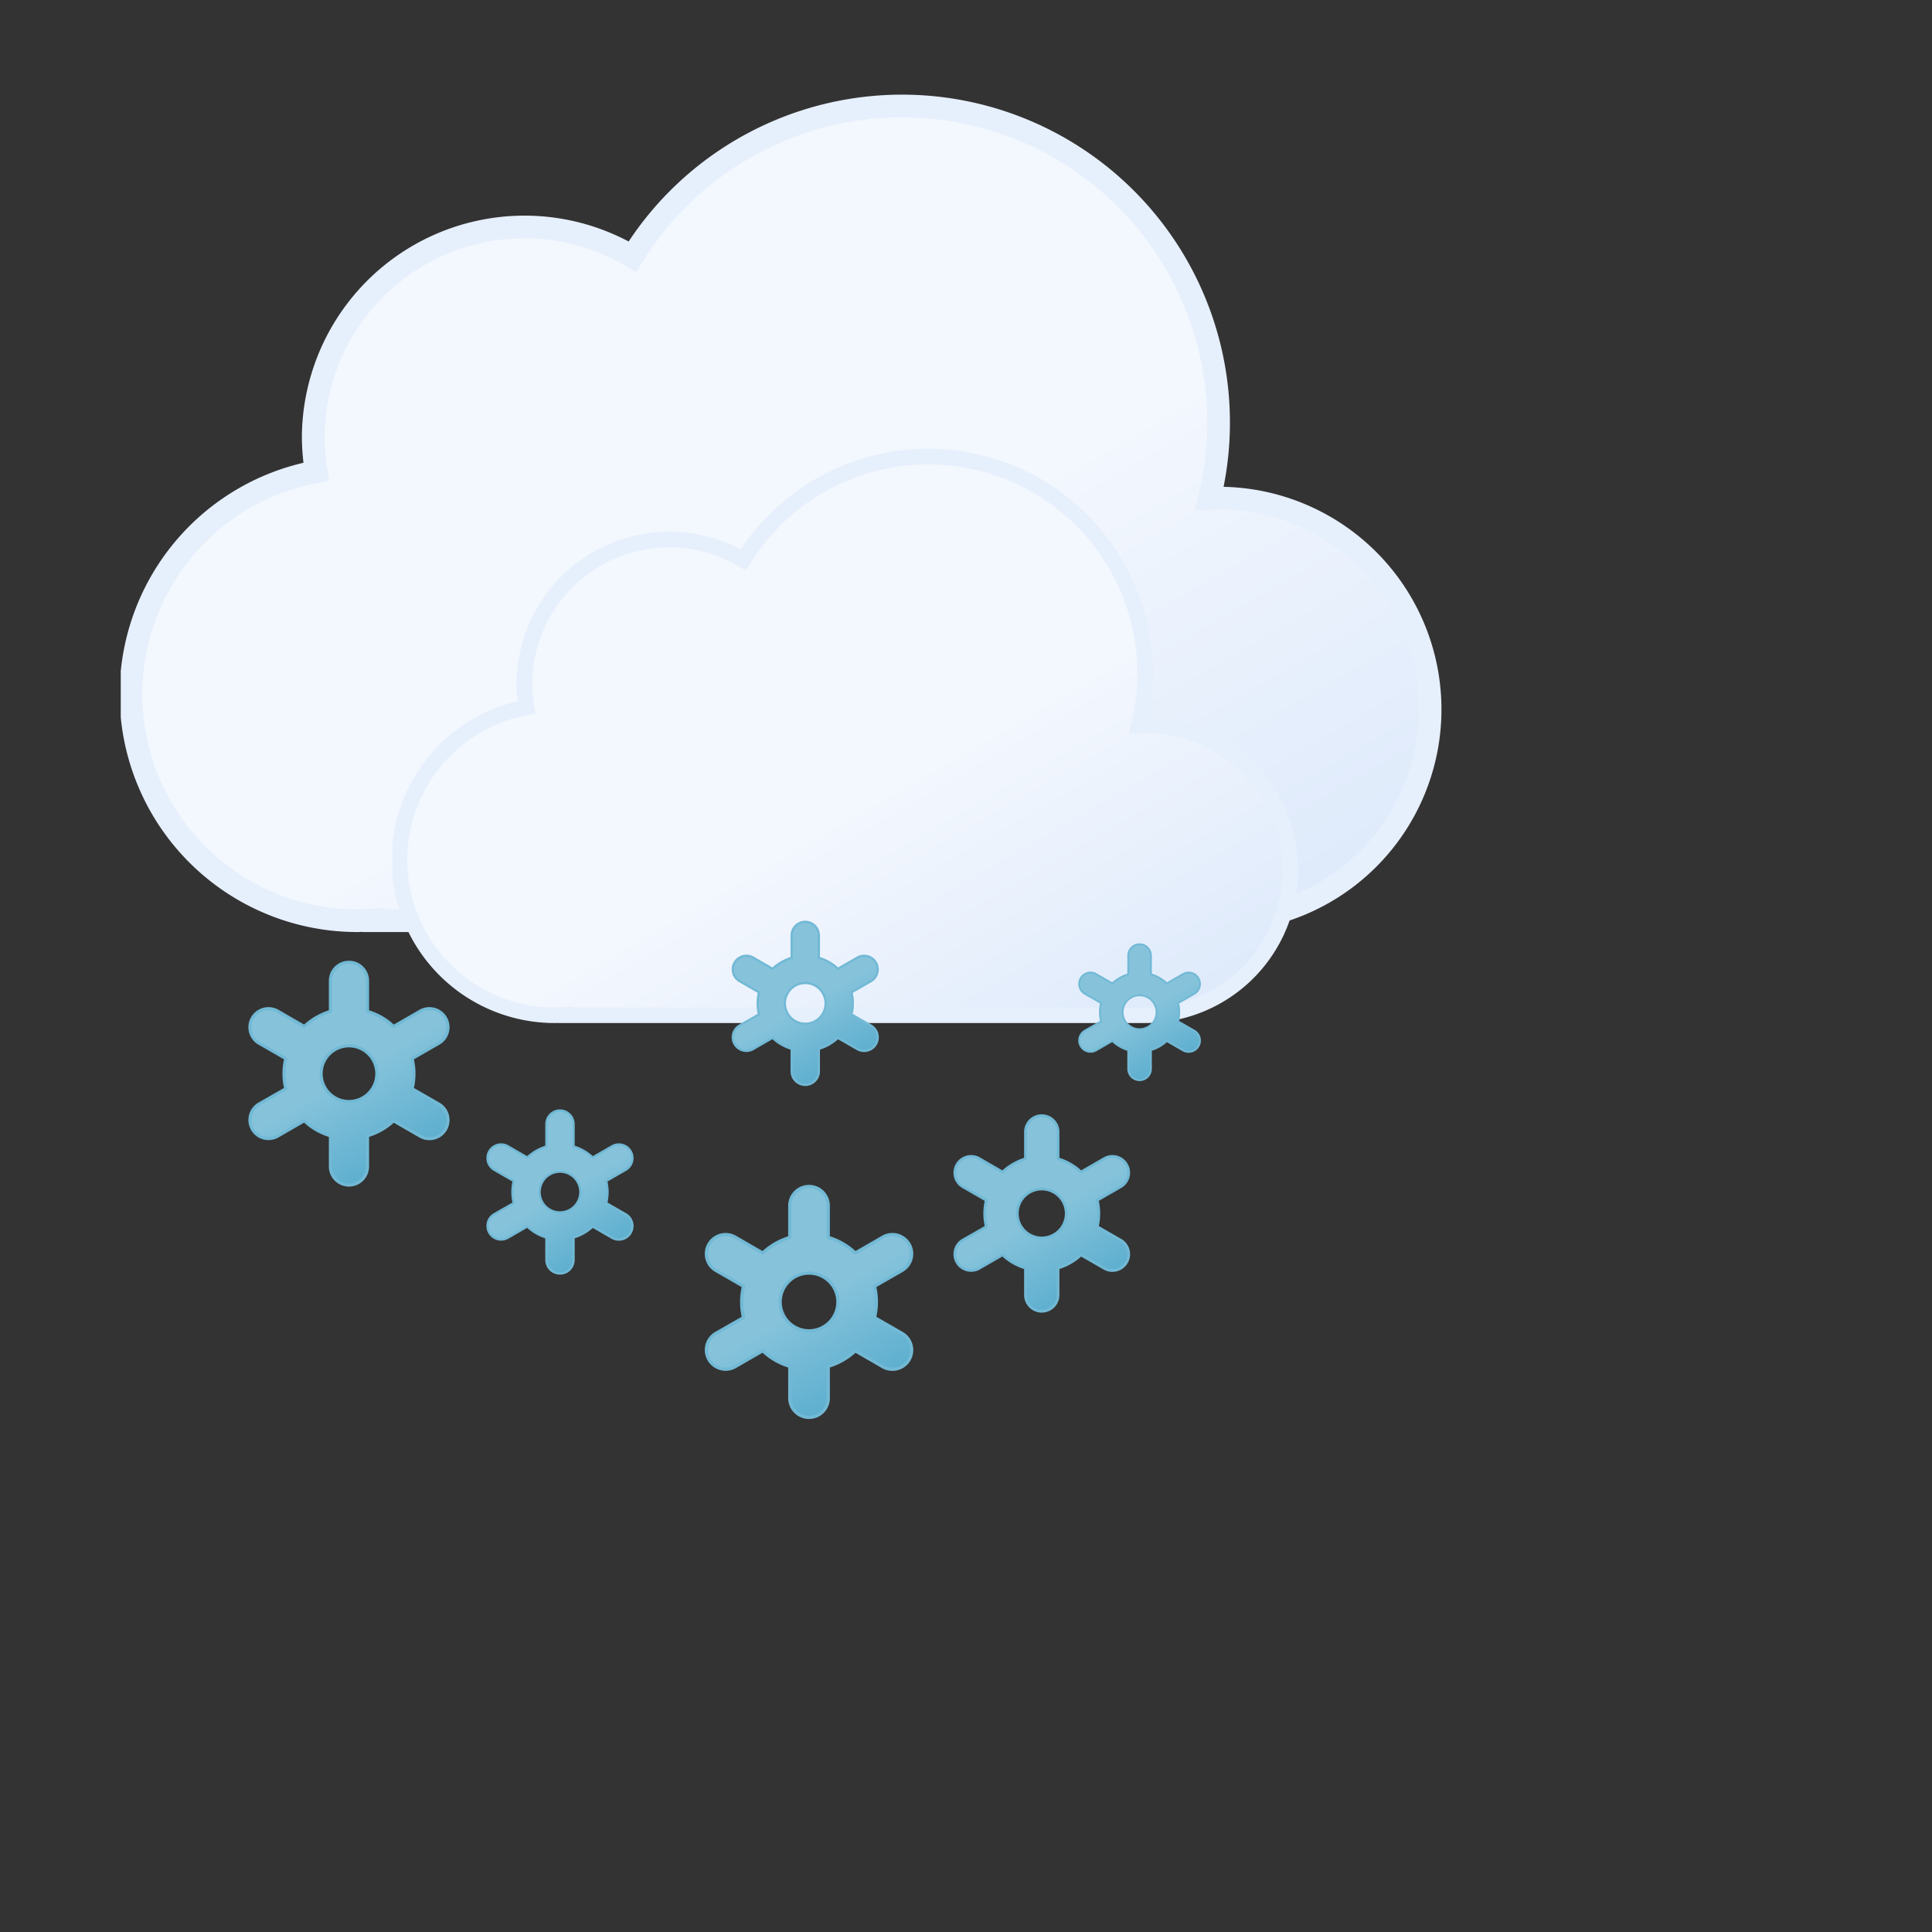 <svg xmlns="http://www.w3.org/2000/svg" width="32" height="32" viewBox="0 0 512 512"><rect x="0" y="0" width="512" height="512" fill="#333333" stroke="none"/><defs><linearGradient id="a" x1="99.5" x2="232.6" y1="30.7" y2="261.4" gradientUnits="userSpaceOnUse"><stop offset="0" stop-color="#f3f7fe"/><stop offset=".5" stop-color="#f3f7fe"/><stop offset="1" stop-color="#deeafb"/></linearGradient><symbol id="b" viewBox="0 0 350 202"><path fill="url(#a)" stroke="#e6effc" stroke-miterlimit="10" stroke-width="6" d="m291 107-2.5.1A83.9 83.9 0 0 0 135.6 43 56 56 0 0 0 51 91a57 57 0 0 0 .8 9A60 60 0 0 0 63 219l4-.2v.2h224a56 56 0 0 0 0-112Z"/></symbol></defs><use width="350" height="252" href="#b" transform="translate(32)"/><defs><linearGradient id="c" x1="99.5" x2="232.6" y1="30.7" y2="261.4" gradientUnits="userSpaceOnUse"><stop offset="0" stop-color="#f3f7fe"/><stop offset=".5" stop-color="#f3f7fe"/><stop offset="1" stop-color="#deeafb"/></linearGradient><symbol id="d" viewBox="0 0 350 222"><path fill="url(#c)" stroke="#e6effc" stroke-miterlimit="10" stroke-width="6" d="m291 107-2.5.1A83.9 83.9 0 0 0 135.6 43 56 56 0 0 0 51 91a57 57 0 0 0 .8 9A60 60 0 0 0 63 219l4-.2v.2h224a56 56 0 0 0 0-112Z"/></symbol></defs><use width="240" height="310" href="#d" transform="translate(104 40)"/><defs><linearGradient id="e" x1="192" x2="320" y1="145.2" y2="366.8" gradientUnits="userSpaceOnUse"><stop offset="0" stop-color="#86c3db"/><stop offset=".5" stop-color="#86c3db"/><stop offset="1" stop-color="#5eafcf"/></linearGradient></defs><symbol id="f" viewBox="0 0 800 300"><path fill="url(#e)" stroke="#72b9d5" stroke-linecap="round" stroke-linejoin="round" stroke-width="4" d="m372 295.2-34.3-19.7a84 84 0 0 0 0-39l34.3-19.7a24 24 0 1 0-24-41.6L313.7 195a81 81 0 0 0-33.7-19.4V136a24 24 0 0 0-48 0v39.6a84 84 0 0 0-33.7 19.4L164 175.2a24 24 0 1 0-24 41.6l34.3 19.7a84 84 0 0 0 0 39L140 295.1a24 24 0 1 0 24 41.6l34.3-19.8a81 81 0 0 0 33.7 19.4V376a24 24 0 0 0 48 0v-39.7a84 84 0 0 0 33.7-19.3l34.3 19.8a24 24 0 1 0 24-41.6m-134-8a36 36 0 1 1 49.2-13.2 36 36 0 0 1-49.2 13.2"/></symbol><use width="164" height="245.6" href="#f" transform="translate(40 140)"/><use width="120" height="200" href="#f" transform="translate(175 150)"/><use width="120" height="240" href="#f" transform="translate(110 180)"/><use width="170" height="245" href="#f" transform="translate(160 200)"/><use width="144" height="245" href="#f" transform="translate(230 180)"/><use width="100" height="170" href="#f" transform="translate(270 170)"/></svg>
